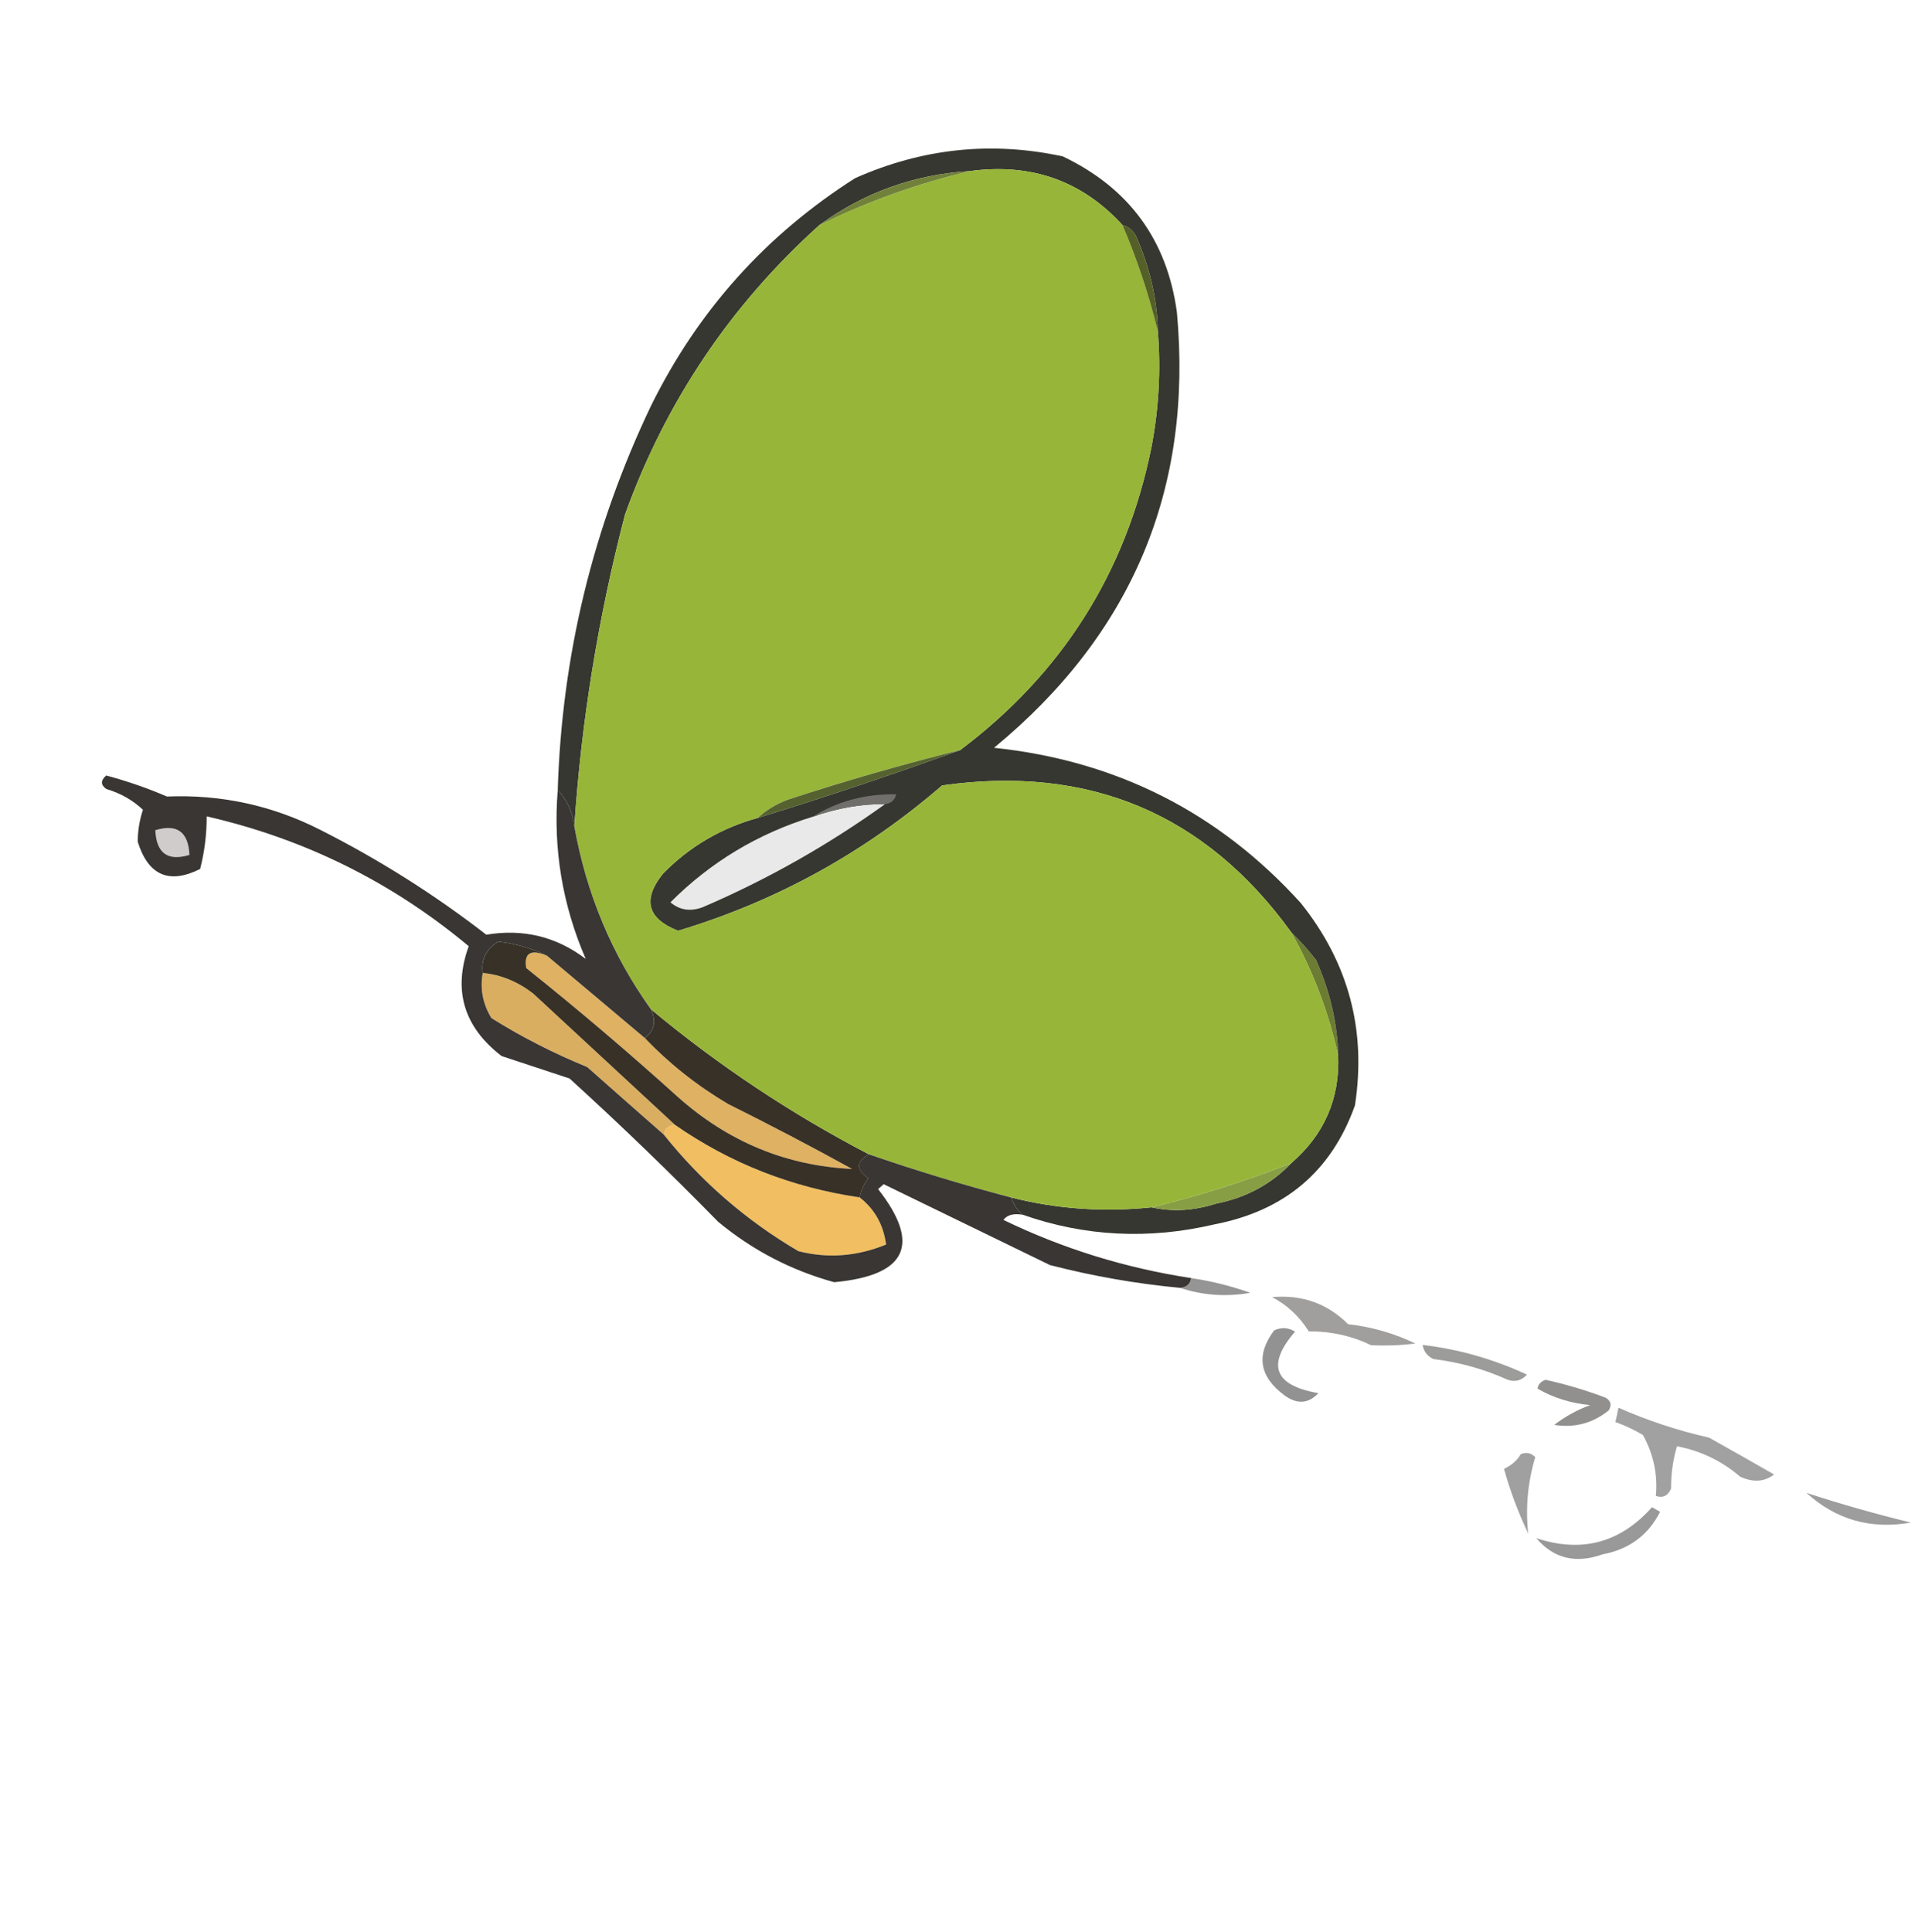 <?xml version="1.0" encoding="UTF-8"?> <svg xmlns="http://www.w3.org/2000/svg" width="112" height="113" viewBox="0 0 112 113" fill="none"> <path fill-rule="evenodd" clip-rule="evenodd" d="M105.656 87.307C107.643 87.956 109.677 88.533 111.76 89.042C109.408 89.454 107.373 88.873 105.656 87.307Z" fill="#9D9D9E"></path> <path fill-rule="evenodd" clip-rule="evenodd" d="M89.853 89.955C92.507 90.831 94.762 90.227 96.618 88.143C96.775 88.231 96.934 88.323 97.092 88.412C96.403 89.775 95.283 90.607 93.731 90.899C92.164 91.462 90.872 91.15 89.853 89.955Z" fill="#999999"></path> <path fill-rule="evenodd" clip-rule="evenodd" d="M88.941 85.045C89.257 84.909 89.54 84.964 89.791 85.214C89.352 86.68 89.215 88.172 89.379 89.686C88.786 88.433 88.314 87.172 87.962 85.902C88.404 85.692 88.73 85.407 88.941 85.045Z" fill="#A0A0A0"></path> <path fill-rule="evenodd" clip-rule="evenodd" d="M94.655 82.324C96.353 83.074 98.121 83.659 99.957 84.075C101.241 84.794 102.507 85.51 103.757 86.229C103.203 86.663 102.544 86.709 101.779 86.363C100.706 85.441 99.473 84.847 98.079 84.579C97.842 85.384 97.727 86.207 97.734 87.05C97.558 87.474 97.262 87.621 96.844 87.487C96.959 86.239 96.708 85.049 96.09 83.922C95.576 83.615 95.038 83.363 94.478 83.164C94.547 82.876 94.605 82.595 94.655 82.324Z" fill="#A1A1A1"></path> <path fill-rule="evenodd" clip-rule="evenodd" d="M89.927 81.212C89.956 80.966 90.111 80.794 90.392 80.691C91.59 80.957 92.757 81.306 93.894 81.735C94.211 81.916 94.276 82.16 94.092 82.475C93.168 83.23 92.104 83.515 90.898 83.331C91.54 82.838 92.242 82.451 93.004 82.172C91.872 82.067 90.847 81.746 89.927 81.212Z" fill="#91908F"></path> <path fill-rule="evenodd" clip-rule="evenodd" d="M83.2 78.653C85.294 78.896 87.328 79.474 89.304 80.388C88.994 80.736 88.619 80.837 88.176 80.69C86.8 80.067 85.35 79.663 83.824 79.477C83.475 79.305 83.267 79.031 83.2 78.653Z" fill="#9C9C9B"></path> <path fill-rule="evenodd" clip-rule="evenodd" d="M74.515 77.807C74.934 77.608 75.343 77.629 75.741 77.875C74.063 79.824 74.518 81.022 77.108 81.474C76.523 82.095 75.863 82.137 75.13 81.608C73.647 80.51 73.442 79.245 74.515 77.807Z" fill="#929293"></path> <path fill-rule="evenodd" clip-rule="evenodd" d="M74.397 75.857C76.148 75.701 77.633 76.231 78.848 77.44C80.229 77.597 81.538 77.972 82.775 78.569C81.953 78.678 81.089 78.711 80.184 78.668C79.064 78.124 77.85 77.854 76.544 77.859C75.987 76.977 75.271 76.309 74.397 75.857Z" fill="#A09F9E"></path> <path fill-rule="evenodd" clip-rule="evenodd" d="M69.668 74.744C70.842 74.918 71.993 75.204 73.12 75.604C71.724 75.852 70.356 75.758 69.015 75.316C69.405 75.279 69.622 75.09 69.668 74.744Z" fill="#969595"></path> <path fill-rule="evenodd" clip-rule="evenodd" d="M75.529 54.537C76.022 55.007 76.501 55.541 76.964 56.135C77.784 57.969 78.218 59.836 78.263 61.735C77.703 59.192 76.791 56.792 75.529 54.537Z" fill="#6C7D33"></path> <path fill-rule="evenodd" clip-rule="evenodd" d="M39.477 65.783C42.709 68.03 46.31 69.444 50.279 70.026C51.158 70.711 51.673 71.632 51.824 72.785C50.12 73.479 48.409 73.609 46.691 73.169C43.643 71.376 41.021 69.105 38.824 66.355C38.869 66.01 39.087 65.82 39.477 65.783Z" fill="#F1BF61"></path> <path fill-rule="evenodd" clip-rule="evenodd" d="M31.992 55.892C33.907 57.509 35.813 59.111 37.712 60.704C39.133 62.195 40.752 63.478 42.571 64.557C45.016 65.774 47.436 67.04 49.833 68.361C45.989 68.178 42.592 66.776 39.643 64.152C36.763 61.55 33.807 59.038 30.776 56.615C30.629 55.73 31.034 55.491 31.992 55.892Z" fill="#DFB162"></path> <path fill-rule="evenodd" clip-rule="evenodd" d="M28.235 56.899C29.287 57.002 30.266 57.398 31.173 58.094C33.955 60.676 36.722 63.237 39.476 65.783C39.086 65.82 38.869 66.009 38.823 66.354C37.342 65.054 35.848 63.737 34.341 62.4C32.373 61.599 30.506 60.644 28.741 59.539C28.236 58.711 28.067 57.832 28.235 56.899Z" fill="#DAAE60"></path> <path fill-rule="evenodd" clip-rule="evenodd" d="M31.994 55.892C31.036 55.491 30.631 55.73 30.778 56.615C33.809 59.038 36.765 61.55 39.645 64.152C42.594 66.776 45.99 68.178 49.834 68.361C47.438 67.041 45.018 65.774 42.572 64.557C40.754 63.478 39.135 62.195 37.714 60.704C38.276 60.284 38.394 59.721 38.069 59.023C42.007 62.302 46.255 65.129 50.813 67.504C50.062 67.936 50.052 68.398 50.784 68.9C50.523 69.251 50.355 69.625 50.28 70.026C46.311 69.444 42.71 68.03 39.477 65.783C36.723 63.238 33.956 60.676 31.175 58.095C30.267 57.398 29.288 57.002 28.236 56.899C28.126 56.096 28.432 55.487 29.155 55.067C30.211 55.2 31.157 55.474 31.994 55.892Z" fill="#383127"></path> <path fill-rule="evenodd" clip-rule="evenodd" d="M59.814 71.04C59.497 70.772 59.273 70.435 59.141 70.03C61.803 70.705 64.54 70.896 67.351 70.606C68.574 70.877 69.829 70.803 71.119 70.39C72.88 70.041 74.347 69.251 75.519 68.021C77.447 66.355 78.362 64.258 78.264 61.734C78.219 59.835 77.785 57.969 76.965 56.134C76.501 55.541 76.023 55.007 75.53 54.536C70.51 47.586 63.701 44.719 55.101 45.933C50.549 49.869 45.402 52.704 39.657 54.433C37.857 53.726 37.559 52.616 38.765 51.103C40.308 49.52 42.164 48.428 44.331 47.828C48.362 46.585 52.304 45.263 56.158 43.866C62.12 39.381 65.845 33.49 67.333 26.2C67.774 23.92 67.901 21.642 67.715 19.356C67.669 17.457 67.236 15.591 66.415 13.756C66.22 13.444 65.966 13.25 65.654 13.168C63.294 10.58 60.327 9.527 56.75 10.002C53.497 10.195 50.556 11.245 47.93 13.158C42.73 17.839 38.939 23.482 36.556 30.084C34.987 36.108 33.999 42.19 33.591 48.326C33.48 47.468 33.156 46.762 32.62 46.207C32.861 38.335 34.679 30.841 38.076 23.729C40.817 18.173 44.796 13.736 50.015 10.418C53.947 8.671 57.995 8.245 62.16 9.147C66.034 10.996 68.258 14.036 68.832 18.264C69.778 28.59 66.213 37.079 58.136 43.732C65.292 44.483 71.271 47.509 76.073 52.805C78.867 56.291 79.925 60.238 79.245 64.644C77.878 68.488 75.143 70.806 71.04 71.6C67.201 72.502 63.459 72.316 59.814 71.04Z" fill="#363730"></path> <path fill-rule="evenodd" clip-rule="evenodd" d="M75.519 68.022C74.348 69.252 72.881 70.042 71.119 70.391C69.83 70.804 68.574 70.879 67.351 70.607C70.138 69.932 72.861 69.071 75.519 68.022Z" fill="#889E44"></path> <path fill-rule="evenodd" clip-rule="evenodd" d="M56.751 10.002C60.328 9.527 63.295 10.58 65.655 13.167C66.51 15.171 67.198 17.235 67.716 19.356C67.903 21.642 67.775 23.92 67.334 26.2C65.846 33.49 62.122 39.381 56.159 43.865C52.758 44.709 49.393 45.678 46.063 46.769C45.375 47.033 44.799 47.385 44.333 47.828C42.165 48.428 40.309 49.52 38.766 51.103C37.561 52.616 37.858 53.726 39.658 54.433C45.403 52.704 50.55 49.869 55.102 45.933C63.702 44.719 70.512 47.586 75.531 54.536C76.793 56.791 77.705 59.192 78.265 61.734C78.363 64.258 77.448 66.355 75.52 68.021C72.861 69.071 70.138 69.931 67.352 70.606C64.541 70.896 61.804 70.705 59.142 70.03C56.358 69.301 53.581 68.459 50.813 67.504C46.255 65.129 42.007 62.301 38.069 59.023C35.788 55.835 34.296 52.27 33.592 48.326C34 42.19 34.989 36.108 36.558 30.084C38.94 23.482 42.731 17.839 47.931 13.158C50.74 11.775 53.68 10.722 56.751 10.002Z" fill="#97B639"></path> <path fill-rule="evenodd" clip-rule="evenodd" d="M47.536 47.762C48.959 47.258 50.37 47.011 51.768 47.025C48.431 49.422 44.876 51.433 41.1 53.055C40.378 53.324 39.748 53.228 39.211 52.769C41.55 50.421 44.324 48.75 47.536 47.762Z" fill="#E8E9E8"></path> <path fill-rule="evenodd" clip-rule="evenodd" d="M47.535 47.762C48.977 46.857 50.605 46.42 52.42 46.453C52.328 46.795 52.11 46.985 51.768 47.025C50.37 47.011 48.959 47.258 47.535 47.762Z" fill="#716F6B"></path> <path fill-rule="evenodd" clip-rule="evenodd" d="M56.158 43.866C52.304 45.264 48.362 46.585 44.332 47.828C44.798 47.386 45.374 47.033 46.062 46.77C49.392 45.679 52.757 44.71 56.158 43.866Z" fill="#556230"></path> <path fill-rule="evenodd" clip-rule="evenodd" d="M32.619 46.207C33.155 46.762 33.478 47.468 33.59 48.326C34.294 52.27 35.786 55.835 38.067 59.023C38.392 59.721 38.274 60.284 37.712 60.704C35.813 59.111 33.907 57.508 31.992 55.892C31.155 55.474 30.209 55.2 29.153 55.067C28.43 55.486 28.124 56.096 28.234 56.899C28.067 57.832 28.235 58.711 28.74 59.539C30.506 60.644 32.373 61.599 34.34 62.401C35.848 63.737 37.342 65.054 38.823 66.354C41.02 69.104 43.642 71.376 46.69 73.168C48.408 73.608 50.119 73.479 51.823 72.784C51.672 71.631 51.157 70.71 50.278 70.026C50.353 69.625 50.521 69.251 50.782 68.9C50.05 68.398 50.06 67.935 50.811 67.504C53.579 68.459 56.356 69.302 59.14 70.031C59.272 70.435 59.496 70.772 59.813 71.04C59.279 70.949 58.903 71.05 58.686 71.342C62.16 73.024 65.82 74.157 69.666 74.744C69.621 75.089 69.404 75.278 69.014 75.315C66.442 75.073 63.906 74.626 61.408 73.983C58.166 72.405 54.924 70.831 51.682 69.253C51.574 69.35 51.464 69.442 51.356 69.539C53.89 72.778 53.034 74.593 48.788 74.985C46.271 74.292 44.008 73.114 42.001 71.451C39.184 68.573 36.287 65.781 33.312 63.072C31.986 62.635 30.661 62.197 29.335 61.759C27.123 60.056 26.482 57.912 27.413 55.335C22.923 51.585 17.815 49.056 12.088 47.743C12.09 48.794 11.962 49.819 11.704 50.82C9.885 51.728 8.668 51.194 8.053 49.221C8.059 48.585 8.161 47.963 8.359 47.355C7.763 46.792 7.051 46.389 6.221 46.143C5.881 45.905 5.877 45.641 6.211 45.353C7.427 45.677 8.611 46.086 9.763 46.582C12.937 46.453 15.93 47.102 18.744 48.537C22.194 50.282 25.427 52.326 28.441 54.663C30.601 54.302 32.539 54.774 34.257 56.078C32.89 52.919 32.343 49.628 32.619 46.207Z" fill="#393633"></path> <path fill-rule="evenodd" clip-rule="evenodd" d="M9.082 48.55C10.351 48.162 11.018 48.645 11.081 49.997C9.811 50.385 9.144 49.901 9.082 48.55Z" fill="#CFCCCB"></path> <path fill-rule="evenodd" clip-rule="evenodd" d="M65.652 13.168C65.965 13.251 66.219 13.444 66.414 13.757C67.234 15.591 67.668 17.458 67.713 19.357C67.195 17.235 66.508 15.171 65.652 13.168Z" fill="#546028"></path> <path fill-rule="evenodd" clip-rule="evenodd" d="M56.751 10.002C53.679 10.722 50.74 11.776 47.931 13.159C50.557 11.245 53.497 10.196 56.751 10.002Z" fill="#71813A"></path> </svg> 